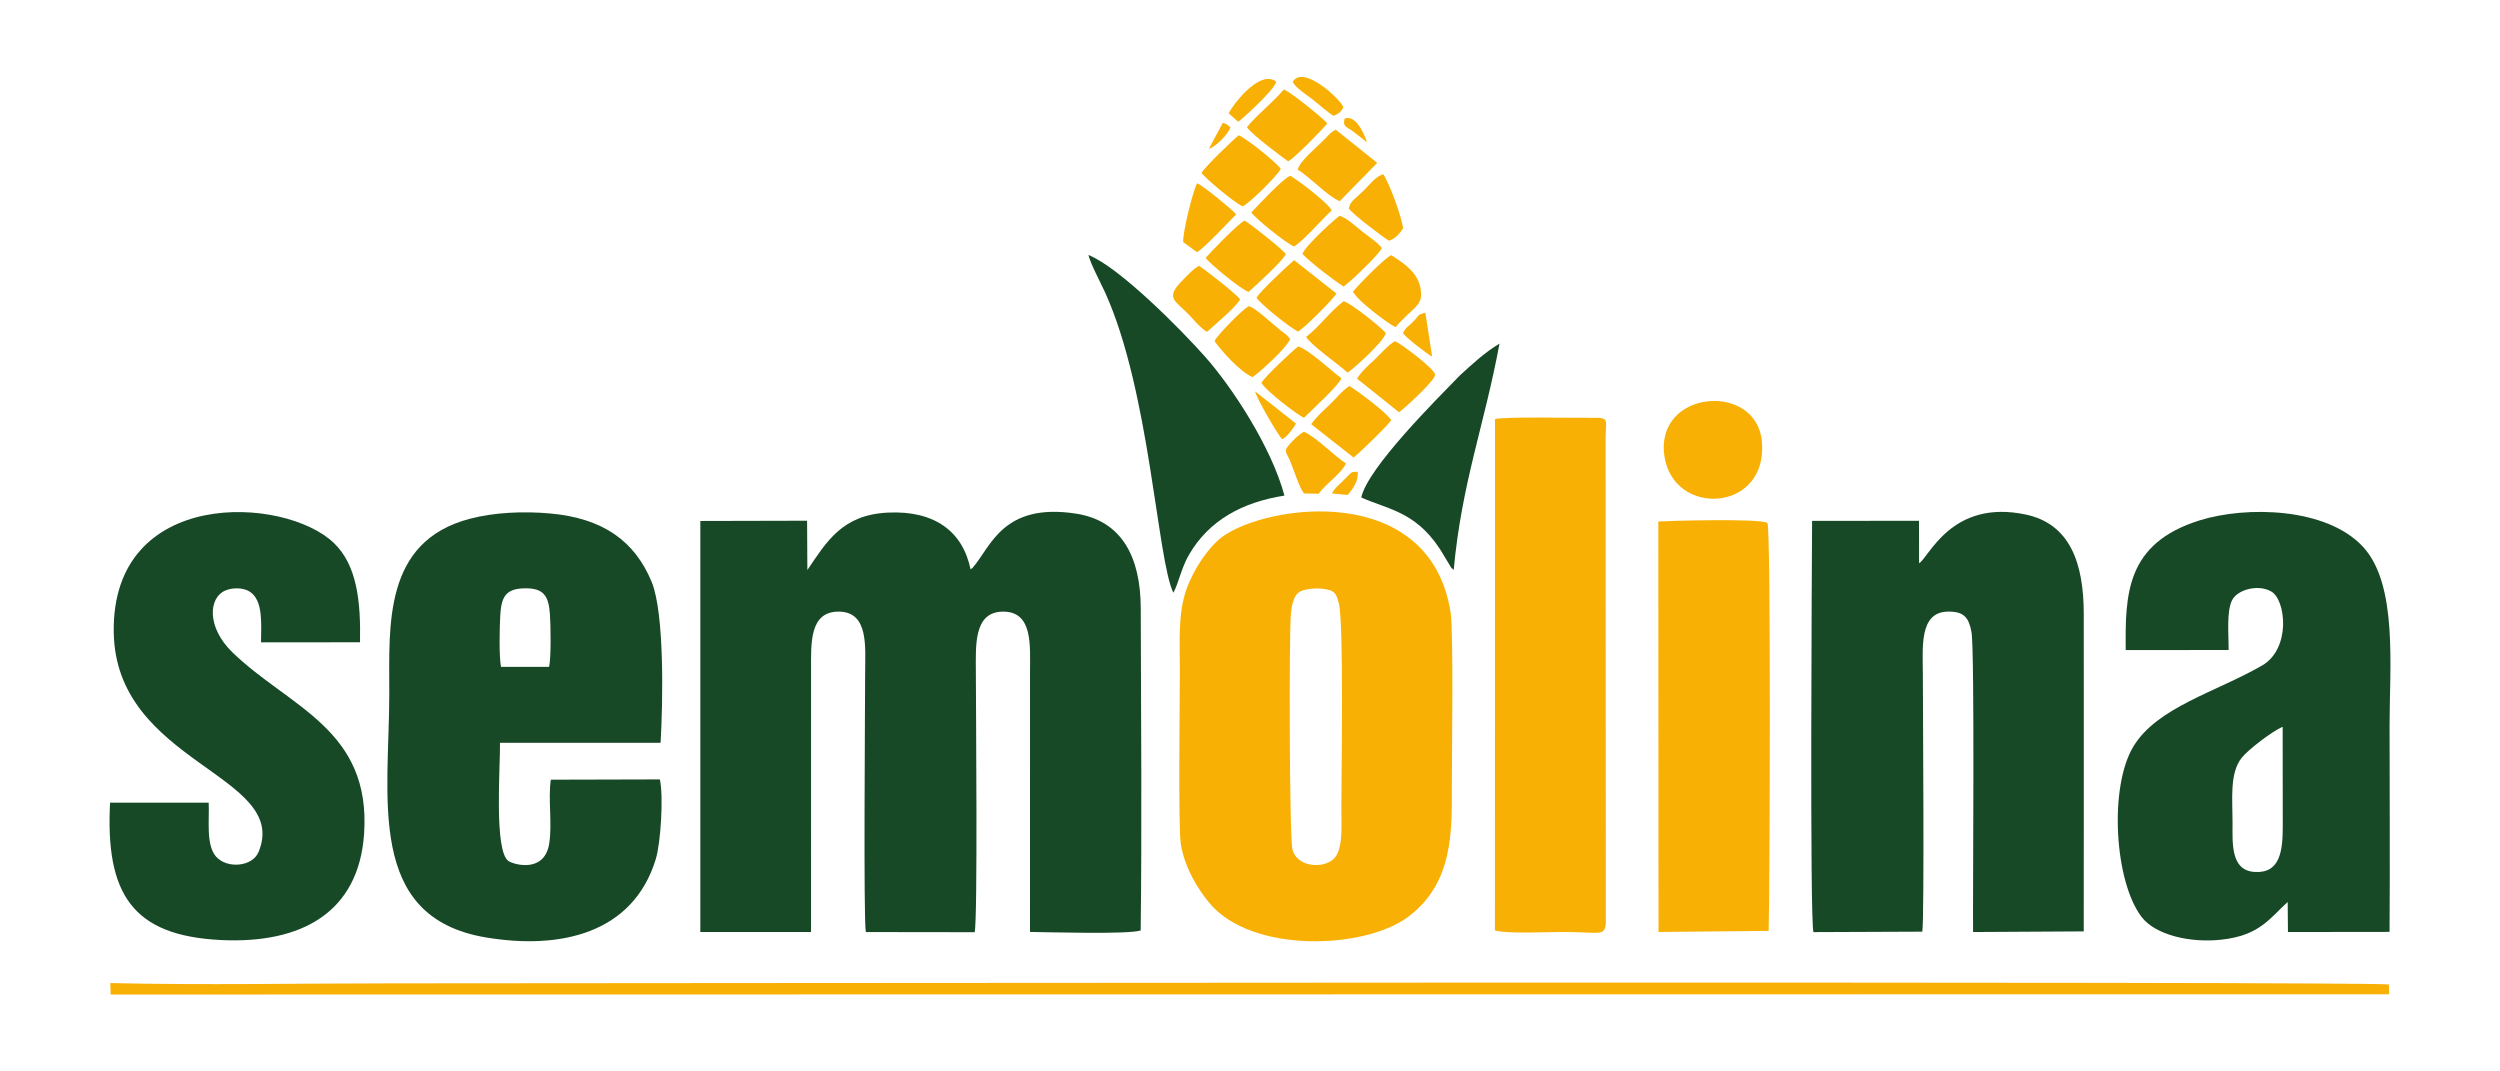 <?xml version="1.0" encoding="UTF-8"?>
<!DOCTYPE svg PUBLIC "-//W3C//DTD SVG 1.1//EN" "http://www.w3.org/Graphics/SVG/1.1/DTD/svg11.dtd">
<!-- Creator: CorelDRAW 2019 (64-Bit) -->
<svg xmlns="http://www.w3.org/2000/svg" xml:space="preserve" width="123.472mm" height="52.917mm" version="1.1" style="shape-rendering:geometricPrecision; text-rendering:geometricPrecision; image-rendering:optimizeQuality; fill-rule:evenodd; clip-rule:evenodd"
viewBox="0 0 12347.22 5291.66"
 xmlns:xlink="http://www.w3.org/1999/xlink">
 <defs>
  <style type="text/css">
   <![CDATA[
    .fil0 {fill:none}
    .fil2 {fill:#F9B004}
    .fil1 {fill:#174927}
   ]]>
  </style>
 </defs>
 <g id="Layer_x0020_1">
  <rect class="fil0" width="12347.22" height="5291.66"/>
  <g id="_2477222426752">
   <path class="fil1" d="M4005.75 3307.67c-0.12,-130.21 -8.37,-287.65 136.86,-286.99 150.07,0.69 130.29,177.53 130.18,306.55 -0.13,163.33 -8.52,1206.46 3.29,1276.09l537.69 0.69c15.52,-61.76 6.02,-1128.09 5.86,-1286.57 -0.12,-128.13 -11.89,-296.28 134.49,-296.67 147.42,-0.41 133.2,165.57 133.06,296.67l-0.19 1285.27c93.21,1.2 485.81,12.72 546.74,-7.22 6.4,-528.44 1.57,-1062.17 0.3,-1591.05 -0.6,-252.89 -92.85,-432.48 -319.35,-467.66 -362.52,-56.33 -422.16,165.83 -508.6,264.38 -1.3,1.48 -5.08,7.64 -6.05,5.88 -1.01,-1.78 -4.09,4.04 -6.32,5.85 -38.85,-190.9 -180.68,-291.66 -406.95,-281.33 -227.4,10.38 -303.98,143.42 -399.22,283.74l-1.37 -243.54 -527.27 1.26 -0.04 2029.9 546.79 0.2 0.1 -1295.45z"/>
   <path class="fil1" d="M9494.06 4601.38c10.82,-76.53 2.75,-1104.87 2.68,-1274.15 -0.05,-126.98 -19.19,-302.77 121.46,-306.48 81.88,-2.16 105.69,29.78 118.7,100.95 16.76,91.82 5.79,1338.78 7.85,1481.48l546.6 -3.17c1.05,-522.01 -0.19,-1044.1 0.12,-1566.14 0.15,-254.2 -68.57,-446.72 -286.95,-492.75 -367.37,-77.45 -478.16,213.29 -526.49,240.83l-0.19 -209.75 -528.09 0.27c-1.35,217.02 -11.78,1970.45 6.68,2031.13l537.63 -2.22z"/>
   <path class="fil2" d="M6624.8 3992.13c0,83.14 10.49,208.03 -40.07,251.89 -55.7,48.31 -178.96,36.46 -201.12,-47.17 -15.78,-59.53 -17.25,-1053.12 -8.24,-1162.39 2.97,-36.03 11.3,-86.43 36.8,-107.14 23.84,-19.35 86.77,-24.3 125.55,-18.77 54.59,7.77 61.43,21.43 74.52,70.88 25.47,96.2 12.56,861.04 12.56,1012.7zm-792.94 176.01c19.02,117.96 83.3,221.98 141.14,291.52 208.31,250.51 766.38,229.92 982.75,67.78 224.89,-168.52 214.88,-429.7 214.87,-652.65 0,-145.23 8.58,-757.04 -6.21,-850.39 -102.18,-645.01 -901.07,-536.95 -1126.69,-373.75 -67.06,48.51 -142.74,159.55 -178.53,261.33 -42.13,119.8 -31.95,260.58 -31.95,395.69 0,138.07 -8.48,779.21 4.62,860.47z"/>
   <path class="fil1" d="M2711.92 3293.64l-237.32 0.06c-10.58,-51.09 -7.09,-193.21 -4.03,-250.52 4.84,-90.76 23.39,-135.04 117.32,-137.49 97.12,-2.53 121.74,36.6 128.12,127.68 3.8,54.23 6.57,212.66 -4.09,260.27zm8.48 557.13c-14.18,97.27 7.86,217.18 -7.95,315.7 -23.44,146.06 -171.42,104.55 -199.93,86.82 -74.04,-46.07 -41.13,-469.11 -43.17,-584.6l793.26 -0.09c11.52,-196.15 20.08,-640.54 -44.39,-795.43 -83.44,-200.51 -238.99,-314.05 -502.82,-337.41 -130.19,-11.54 -273.41,-5.46 -394.22,26.16 -429,112.3 -398.53,526.21 -398.53,863.09 0,512.15 -118.25,1105.15 477.35,1204.9 367.66,61.57 727.3,-19.37 839.08,-387.7 23.92,-78.82 38.76,-306.67 20,-392.85l-538.68 1.41z"/>
   <path class="fil1" d="M11274.26 4080.13c0,117.85 -10.76,235.22 -140.11,226.22 -117.74,-8.19 -107.98,-141.16 -107.85,-245.77 0.14,-112.65 -15.49,-240.46 44.69,-317.41 32.22,-41.19 153.92,-133.72 202.83,-153.43l0.44 490.39zm-267.42 -869.85c0.94,-73.06 -11.66,-189.78 17.59,-246.81 25.79,-50.26 125.84,-80.06 192.88,-42.34 72.48,40.79 98.88,282.58 -45.43,365.86 -227.83,131.48 -519.42,206.3 -635.84,400.63 -121.11,202.19 -92.38,667.17 41.22,841.35 68.14,88.82 239.05,129.09 394.38,111.91 189.57,-20.98 238.64,-106.29 326.96,-186.24l1.32 148.48 501.81 -0.63c2.59,-339.95 0.1,-680.96 0.1,-1021.04 0,-288.02 41.19,-692.97 -130.32,-879.86 -180.71,-196.91 -579.19,-202.76 -806.52,-131.99 -365.52,113.8 -368.81,364.96 -366.37,641.06l508.22 -0.38z"/>
   <path class="fil1" d="M543.58 3964.15c-23.26,450.59 109.87,657.37 547.87,678.57 399.86,19.37 679.64,-138.04 706.64,-523.08 36.36,-518.55 -370.08,-626.79 -649.82,-897.47 -127.84,-123.71 -118.71,-269.07 -36.41,-305.27 38.17,-16.81 91.44,-14.29 121.35,5.02 67.61,43.64 56.55,158.43 55.88,250.37l489 -0.12c3.98,-202.47 -14.88,-380.45 -128.89,-490.18 -243.75,-234.58 -1097.64,-276.4 -1087.5,439.98 9.2,650.42 872.63,703.09 715.55,1085.29 -30.73,74.78 -156.06,83.77 -209.44,24.21 -52.05,-58.07 -32.93,-182.87 -37.14,-267.24l-487.09 -0.08z"/>
   <path class="fil2" d="M7383.21 4595.31c64.19,17.65 250.57,7.64 328.37,7.64 193.13,0 211.93,23.87 219.43,-42.14l-0.99 -2397.17c0,-92.93 22.49,-101.77 -70.98,-100.33 -102.43,1.58 -421.71,-6.6 -475.49,6.52l-0.34 2525.48z"/>
   <path class="fil2" d="M8191.19 4602.82l543.96 -5.21c5.78,-197.34 11.72,-1975.52 -5.78,-2014.02 -22.23,-25.5 -517.46,-10.18 -539.12,-8.16l0.94 2027.39z"/>
   <path class="fil2" d="M11798.24 4862.38c-41.82,-17.33 -8804.64,-5.85 -9845.92,-5.85 -465.34,0 -941.17,9.56 -1407.67,-1.34l1.97 56.58 11253.21 -1.41 -1.59 -47.98z"/>
   <path class="fil1" d="M5375.51 1259.26c11.88,46.91 59.6,134.82 82.56,185.38 221.57,488.22 256.88,1319.53 337.02,1482.9 27.07,-49.97 38.52,-120.95 77.31,-187.85 99.06,-170.84 264.47,-259.61 471.25,-292.04 -64.35,-240.56 -259.05,-535.99 -391.44,-685.46 -113.52,-128.19 -421.67,-441.63 -576.7,-502.93z"/>
   <path class="fil1" d="M7179.7 2815.18c39.12,-428.52 150.66,-712.18 226.17,-1118.11 -71.4,42.3 -137.39,103.45 -197.43,158.67 -116.43,120.15 -454.14,455.59 -485.24,601.24 137,62.02 284.9,69.68 411.62,292.94l31.64 51.99c1.46,1.81 5.34,8.44 6.45,6.65 1.14,-1.84 4.36,4.6 6.79,6.62z"/>
   <path class="fil2" d="M8220.18 2251.65c44.16,305.27 511.26,278.73 481.88,-69.19 -25.28,-299.37 -529.26,-258.28 -481.88,69.19z"/>
   <path class="fil2" d="M6229.79 1889.85c20.07,40.03 184.49,163.56 210.44,173.44 39.08,-39.34 165.56,-153.7 185.21,-194.69 -41.4,-29.83 -163.16,-143.98 -214.33,-157.52 -28.68,22.37 -157.6,143.27 -181.32,178.77z"/>
   <path class="fil2" d="M5954.2 1273.84c19.1,26.66 175.15,156.44 212.45,167.74 29,-26.11 172.13,-154.87 184.04,-187.3 -19.42,-25.7 -175.91,-149.22 -203.59,-165.09 -33.61,15.85 -162.34,150.12 -192.9,184.65z"/>
   <path class="fil2" d="M5934.08 853.38c13.13,22.03 159.59,146.81 203.24,165.68 29.72,-11.95 167.18,-145.99 188.43,-185.24 -30.94,-40.81 -177.16,-154.67 -207.98,-165.54 -32.03,25.78 -162.4,152.23 -183.69,185.1z"/>
   <path class="fil2" d="M6180.35 1048.94c12.75,23.74 167.99,150.67 211.19,168.63 50.43,-32.44 135.4,-132.93 185.73,-178.41 -17.9,-37.36 -176.25,-156.68 -205.28,-171.21 -41.96,20 -152.99,140.32 -191.64,180.99z"/>
   <path class="fil2" d="M6432.7 1254.28c38.1,40.9 155.79,131.07 203.3,161.08l50.26 -42.43c30.33,-29.72 127.79,-120.34 138.09,-147.98 -17.73,-25.79 -66.85,-58.29 -96.73,-81.58 -30.35,-23.65 -75.41,-67.34 -111.17,-77.58 -24.31,16.27 -172.39,150.21 -183.75,188.49z"/>
   <path class="fil2" d="M6451.05 1663.83c24.68,42.36 159.02,134.69 204.42,176.46 25.13,-15.11 175.7,-149 189.16,-194.89 -21.47,-27.58 -171.95,-148.12 -208.63,-157.82 -64.18,48.25 -123.47,129.66 -184.95,176.25z"/>
   <path class="fil2" d="M6158.23 628.48c30.02,40.73 170.45,144.31 203.98,168.53 33.47,-18.12 172.83,-160.89 193.29,-188.08 -25.39,-27.81 -181.87,-156.13 -215.26,-166.97 -55.95,67.51 -127.92,119.6 -182.01,186.52z"/>
   <path class="fil2" d="M6205.76 1469.39c13.65,28.89 175.3,156.44 205.35,167.97 30.17,-16.31 168.56,-154.27 189.58,-187.52l-209.15 -164.95c-36.13,30.24 -162.55,149.67 -185.78,184.5z"/>
   <path class="fil2" d="M6476.05 2095.19l208.83 164.41c29.8,-22.28 166.07,-154.83 186.1,-183.96 -18.78,-35.97 -163.41,-142.06 -205.65,-169.49 -34.08,20.43 -66.36,61.8 -97.67,91.82 -26.88,25.78 -67.15,60.72 -91.61,97.22z"/>
   <path class="fil2" d="M6702.33 1870.3l207.46 165.77c19.54,-12.68 179.27,-157.43 178.12,-185.33 -1.18,-28.56 -170.18,-154.97 -197.69,-165.63 -28.88,13.68 -73.78,64.54 -97.72,87.53 -29.56,28.4 -68.08,60.05 -90.17,97.66z"/>
   <path class="fil2" d="M5998.4 1684.51c34.15,49.58 127.59,152.51 187.8,178.13 40.26,-27.92 167.12,-143.55 185.98,-187.91 -16.48,-22.66 -23.52,-24.4 -46.34,-41.97 -31.77,-24.46 -134.98,-121.76 -159.19,-119.93 -30.74,15.38 -155.91,143.66 -168.25,171.68z"/>
   <path class="fil2" d="M6408.7 837.89c63.11,37.21 139.25,124.72 207.75,155.99l185.37 -189.39 -204.94 -164.19c-23.63,13.25 -27.08,18.27 -46.86,39.06 -47.98,50.41 -126.37,110.46 -141.32,158.53z"/>
   <path class="fil2" d="M6682.75 1440.06c17.63,43.85 181.44,164.32 209.71,175.88 89.67,-103.79 135.33,-102.73 124.77,-183.4 -11.08,-84.59 -80.5,-130.95 -146.56,-172.37 -30.89,13.67 -165.4,149.79 -187.92,179.89z"/>
   <path class="fil2" d="M5961.31 1638.99l84.55 -75.58c29.32,-27.21 56.76,-51.9 79.44,-84.23 -15.08,-23.9 -165.99,-141.46 -203.1,-166.45 -30.61,16.21 -51.95,41.87 -78.7,68.5 -94.48,94.1 -40.1,99.54 35.32,180.31 27.3,29.26 49.12,57.08 82.49,77.45z"/>
   <path class="fil2" d="M6440.44 2132.32c-25.59,13.31 -51.26,39.26 -69.6,59.87 -32.99,37.08 -20.83,34.98 -0.45,81.21 17.46,39.64 46.21,135.18 70.04,163.66l72.24 1.48c37.44,-52.17 112.85,-99.39 134.92,-149.87 -58.56,-36.96 -139.89,-124.43 -207.15,-156.35z"/>
   <path class="fil2" d="M6661.24 1029.38c15.98,25.57 168.06,142.19 199.65,159.79 33.01,-12.88 52.43,-35.89 69,-62 -8.13,-59.69 -67.91,-222.26 -98.33,-266.98 -42.95,15.61 -66.25,51.32 -92.26,76.83 -52.29,51.27 -68.39,53.73 -78.06,92.36z"/>
   <path class="fil2" d="M5843.57 1195.62l67.99 49.92c36.76,-20.54 157.71,-151.12 193.77,-186.82 -15.88,-20.95 -165.68,-143.52 -192.9,-153.51 -21.61,38.65 -71.25,241.9 -68.86,290.41z"/>
   <path class="fil2" d="M6384.86 403.59c10.11,28.16 70.61,66.16 96.59,86.42 33.76,26.35 77.7,66.77 105.66,82.24 34.27,-17.24 25.67,-11.33 48.28,-41.55 -14.3,-41.08 -199.63,-212.95 -250.53,-127.11z"/>
   <path class="fil2" d="M6068.53 560.03l46.82 41.08c14.13,-7.51 178.81,-156.55 187.98,-197.52 -83.67,-65.73 -222.82,125.52 -234.8,156.44z"/>
   <path class="fil2" d="M6928.9 1645.4c15.64,23.23 124.58,106.74 144.28,115.83l-33.46 -216.38c-41.58,9.35 -28.2,11 -59.92,43.65 -26.21,26.99 -33.54,22.93 -50.9,56.9z"/>
   <path class="fil2" d="M6332.87 2169.05c21.43,-8.59 55.3,-54.28 68.1,-76.94l-202.14 -159.08c4.28,28.82 115.36,220.84 134.04,236.02z"/>
   <path class="fil2" d="M6655.55 2444.71c25.3,-28.07 55.97,-71.02 49.67,-114.59 -34.14,2.52 -19.56,-7.93 -72.69,45.24 -15.53,15.54 -43.88,38.28 -53.87,61.85l76.89 7.5z"/>
   <path class="fil2" d="M6751.05 702.98c-1.35,-7.35 -44.65,-140.4 -109.94,-117.6 -10.99,41.92 8.41,38.95 42.34,64.31 27.57,20.59 50.68,39.96 67.6,53.29z"/>
   <path class="fil2" d="M5970.45 734.8c30.31,-6.17 100.13,-76.5 106.07,-106.32 -27.34,-20.94 -9.84,-11.5 -36.99,-22.26l-69.08 128.58z"/>
  </g>
 </g>
</svg>
